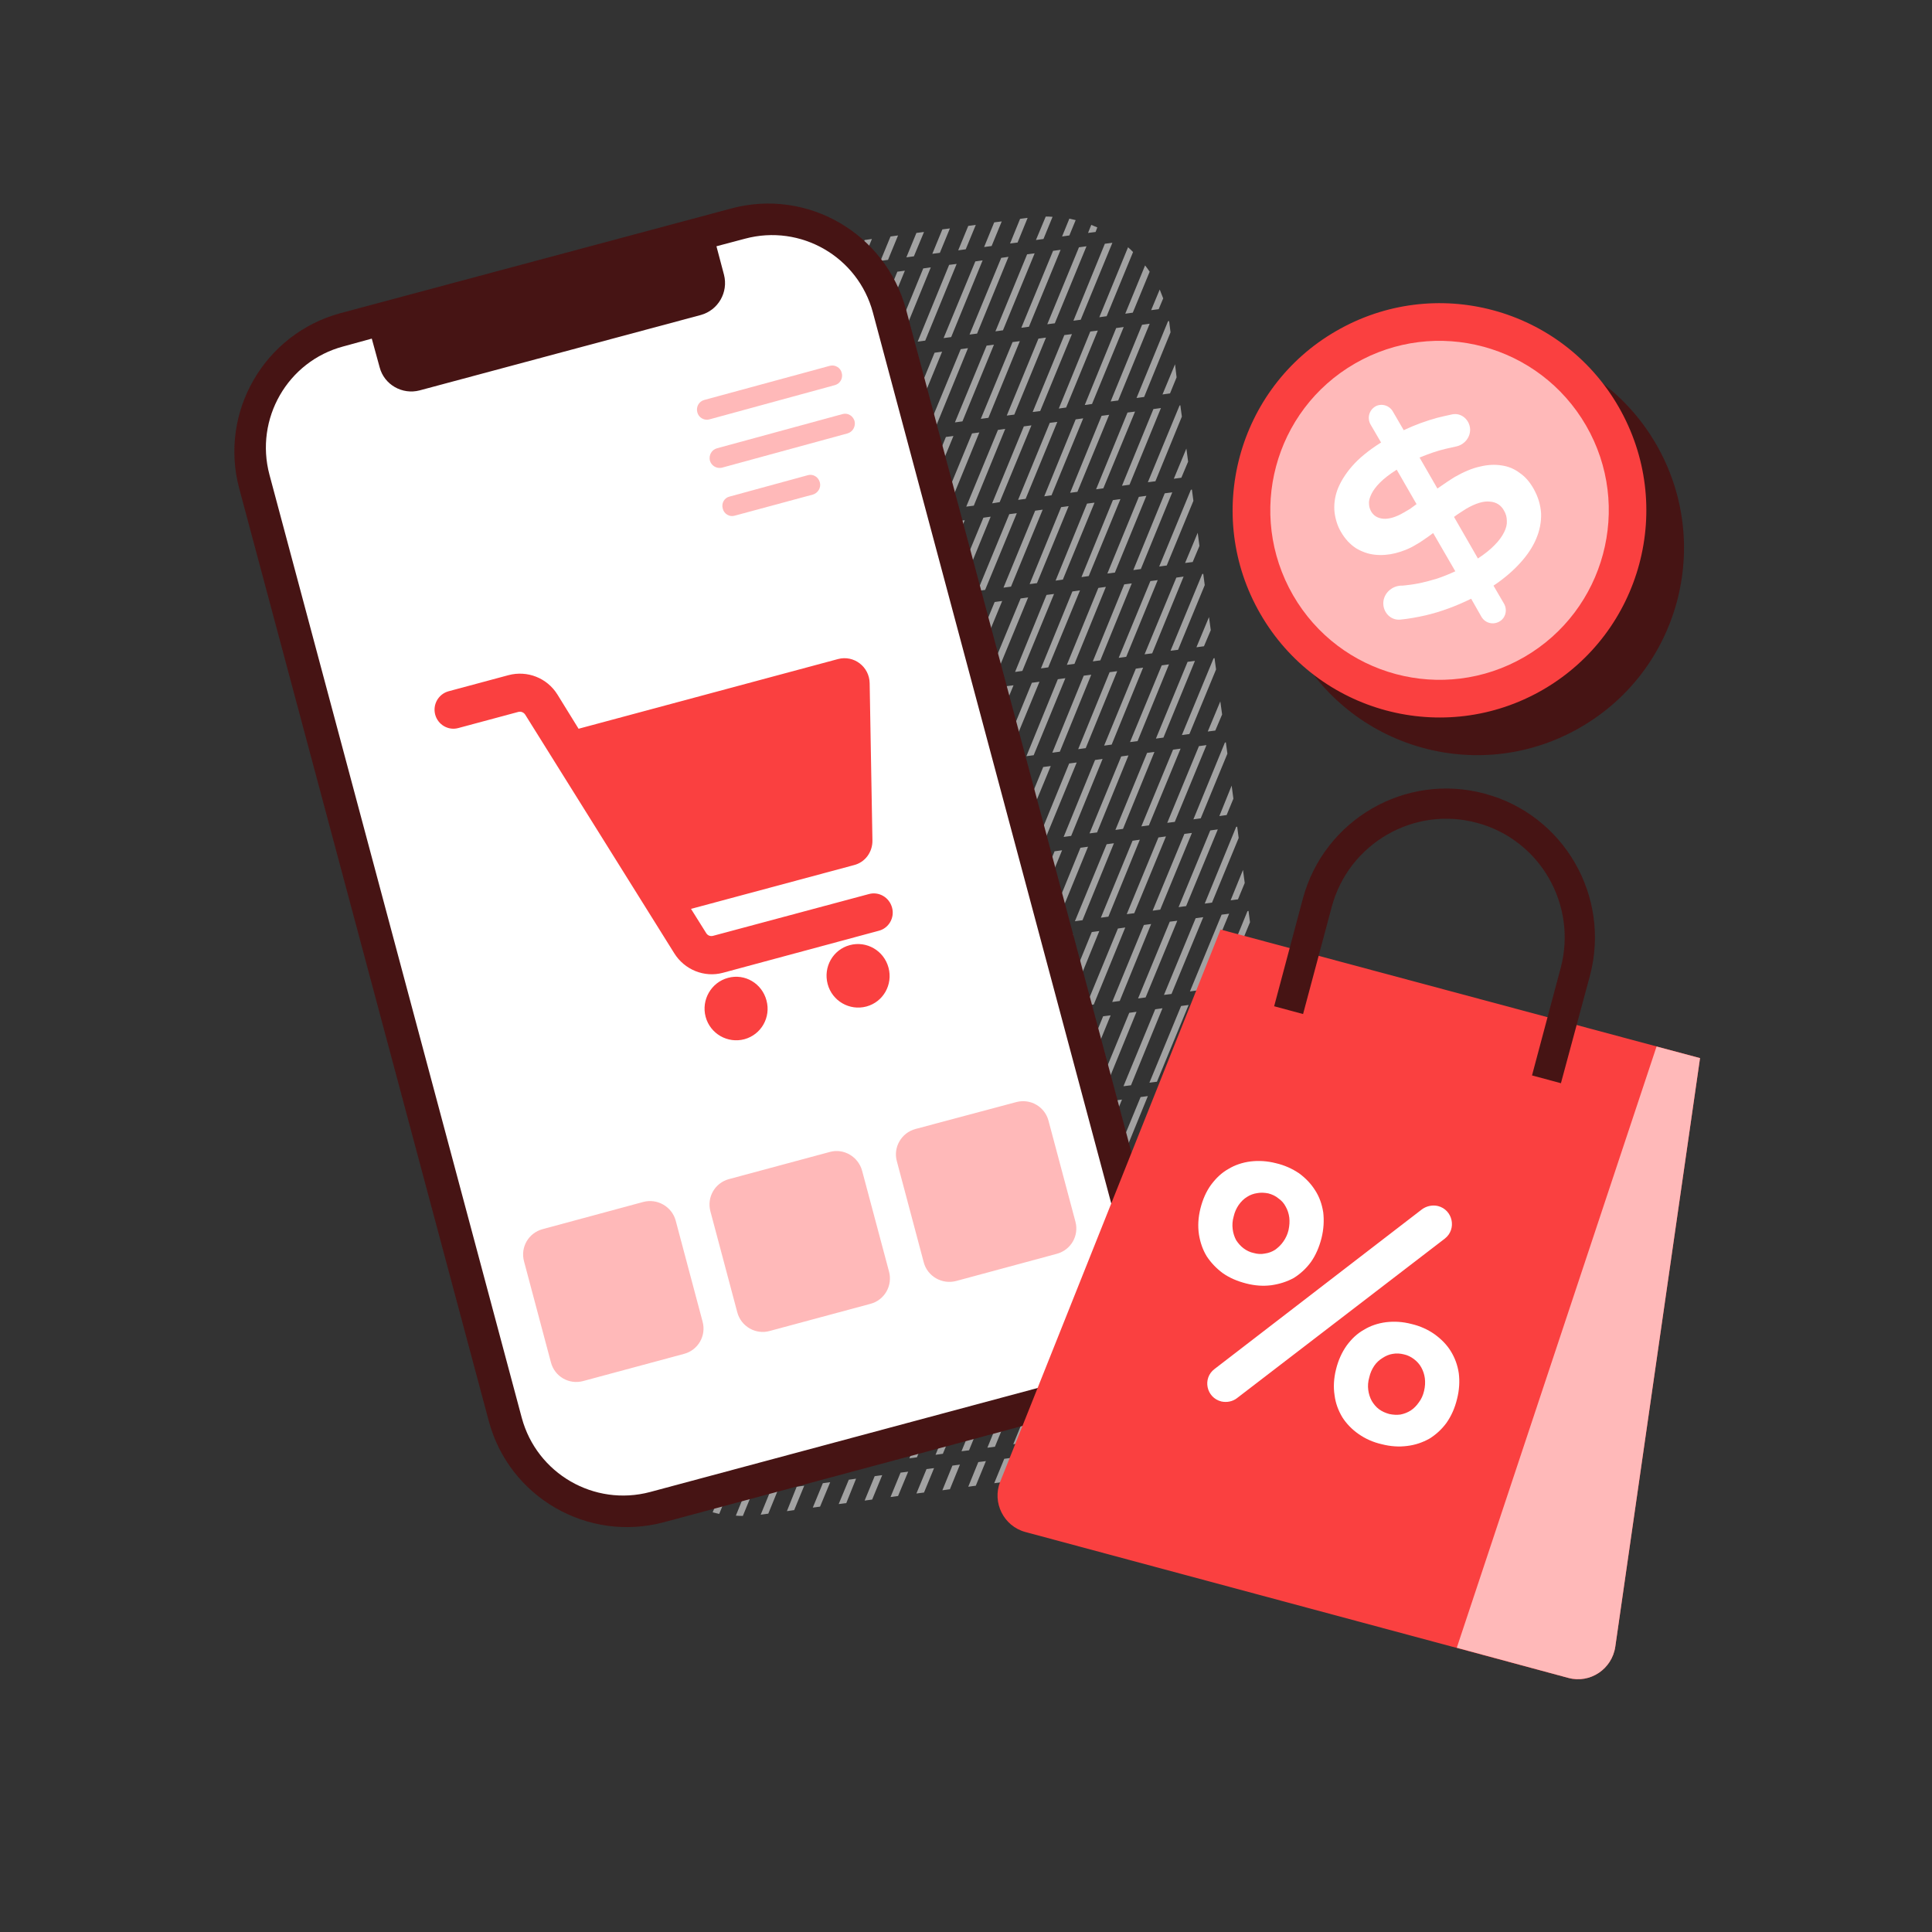 <svg xmlns="http://www.w3.org/2000/svg" xmlns:xlink="http://www.w3.org/1999/xlink" width="40" zoomAndPan="magnify" viewBox="0 0 30 30" height="40" preserveAspectRatio="xMidYMid meet" version="1.0"><rect x="0" y="0" width="30" height="30" fill="#333333" stroke="none"/><defs><clipPath id="527b4ccad5"><path d="M 3.387 3 L 19 3 L 19 24 L 3.387 24 Z M 3.387 3 " clip-rule="nonzero"/></clipPath><clipPath id="cd4e40e1d8"><path d="M 15 14 L 26.613 14 L 26.613 26.145 L 15 26.145 Z M 15 14 " clip-rule="nonzero"/></clipPath><clipPath id="db6ca38c71"><path d="M 22 16 L 26.613 16 L 26.613 26.145 L 22 26.145 Z M 22 16 " clip-rule="nonzero"/></clipPath><clipPath id="94310988c5"><path d="M 19 5 L 26.613 5 L 26.613 12 L 19 12 Z M 19 5 " clip-rule="nonzero"/></clipPath></defs><path fill="#a2a2a2" d="M 9.074 16.867 L 8.973 17.117 L 9 17.32 L 9.191 16.852 Z M 8.195 10.32 L 8.09 10.574 L 8.117 10.777 L 8.312 10.305 Z M 9.594 16.797 L 9.477 16.812 L 9.066 17.816 L 9.09 17.992 L 9.105 17.988 Z M 10.398 16.688 L 10.285 16.703 L 9.793 17.898 L 9.91 17.883 Z M 9.508 17.934 L 9.996 16.742 L 9.883 16.758 L 9.391 17.949 Z M 8.715 10.254 L 8.598 10.27 L 8.184 11.273 L 8.207 11.449 L 8.223 11.445 Z M 8.625 11.391 L 9.117 10.199 L 9 10.215 L 8.512 11.406 Z M 10.238 11.176 L 10.727 9.98 L 10.613 9.996 L 10.121 11.191 Z M 11.938 9.82 L 11.82 9.836 L 11.328 11.027 L 11.445 11.012 Z M 10.324 10.035 L 10.207 10.051 L 9.719 11.246 L 9.836 11.23 Z M 9.434 11.281 L 9.922 10.09 L 9.805 10.105 L 9.316 11.297 Z M 10.926 11.082 L 11.043 11.066 L 11.535 9.871 L 11.418 9.887 Z M 9.52 10.145 L 9.402 10.16 L 8.914 11.352 L 9.027 11.336 Z M 11.129 9.926 L 11.016 9.941 L 10.523 11.137 L 10.641 11.121 Z M 13.621 16.254 L 13.508 16.27 L 13.016 17.465 L 13.133 17.449 Z M 14.43 16.145 L 14.312 16.16 L 13.82 17.355 L 13.938 17.34 Z M 10.312 17.828 L 10.805 16.633 L 10.688 16.648 L 10.195 17.844 Z M 14.832 16.09 L 14.715 16.105 L 14.223 17.301 L 14.34 17.285 Z M 15.637 15.984 L 15.52 16 L 15.031 17.191 L 15.145 17.176 Z M 15.234 16.039 L 15.117 16.055 L 14.625 17.246 L 14.742 17.23 Z M 14.023 16.199 L 13.91 16.215 L 13.418 17.41 L 13.535 17.395 Z M 13.219 16.309 L 13.102 16.324 L 12.613 17.516 L 12.73 17.5 Z M 11.117 17.719 L 11.609 16.523 L 11.492 16.539 L 11 17.734 Z M 11.207 16.578 L 11.09 16.594 L 10.598 17.789 L 10.715 17.773 Z M 12.012 16.473 L 11.895 16.488 L 11.406 17.68 L 11.52 17.664 Z M 12.816 16.363 L 12.699 16.379 L 12.211 17.57 L 12.328 17.555 Z M 11.922 17.609 L 12.414 16.418 L 12.297 16.434 L 11.809 17.625 Z M 18.266 8.969 L 17.773 10.16 L 17.891 10.145 L 18.379 8.953 Z M 18.883 15.34 L 18.996 15.324 L 19.41 14.32 L 19.387 14.145 L 19.371 14.148 Z M 19.398 15.273 L 19.504 15.02 L 19.477 14.816 L 19.285 15.289 Z M 17.457 9.074 L 16.969 10.27 L 17.086 10.254 L 17.574 9.059 Z M 18.695 10.035 L 18.801 9.785 L 18.773 9.582 L 18.578 10.051 Z M 16.039 15.93 L 15.922 15.945 L 15.434 17.137 L 15.547 17.121 Z M 17.371 10.215 L 17.488 10.199 L 17.977 9.008 L 17.863 9.023 Z M 18.176 10.105 L 18.293 10.09 L 18.707 9.086 L 18.684 8.91 L 18.668 8.914 Z M 17.359 14.418 L 16.867 15.613 L 16.984 15.598 L 17.473 14.402 Z M 17.27 15.559 L 17.387 15.543 L 17.875 14.348 L 17.762 14.363 Z M 16.551 14.527 L 16.062 15.723 L 16.18 15.707 L 16.668 14.512 Z M 18.164 14.312 L 17.672 15.504 L 17.789 15.488 L 18.281 14.297 Z M 11.73 10.973 L 11.848 10.957 L 12.34 9.766 L 12.223 9.781 Z M 18.074 15.449 L 18.191 15.434 L 18.684 14.242 L 18.566 14.258 Z M 18.969 14.203 L 18.477 15.395 L 18.594 15.379 L 19.086 14.188 Z M 14.148 10.648 L 14.266 10.633 L 14.754 9.441 L 14.641 9.457 Z M 16.566 10.324 L 16.684 10.309 L 17.172 9.113 L 17.055 9.129 Z M 13.746 10.703 L 13.863 10.688 L 14.352 9.492 L 14.238 9.508 Z M 13.344 10.758 L 13.461 10.742 L 13.949 9.547 L 13.832 9.562 Z M 12.137 10.918 L 12.25 10.902 L 12.742 9.711 L 12.625 9.727 Z M 12.539 10.867 L 12.652 10.852 L 13.145 9.656 L 13.027 9.672 Z M 12.941 10.812 L 13.059 10.797 L 13.547 9.602 L 13.43 9.617 Z M 15.762 10.434 L 15.875 10.418 L 16.367 9.223 L 16.25 9.238 Z M 16.652 9.184 L 16.164 10.379 L 16.277 10.363 L 16.77 9.168 Z M 15.848 9.293 L 15.355 10.484 L 15.473 10.469 L 15.965 9.277 Z M 14.551 10.594 L 14.668 10.578 L 15.16 9.387 L 15.043 9.402 Z M 15.445 9.348 L 14.953 10.539 L 15.07 10.523 L 15.562 9.332 Z M 16.465 15.668 L 16.582 15.652 L 17.07 14.457 L 16.953 14.473 Z M 9.344 8.836 L 9.227 8.852 L 8.738 10.043 L 8.852 10.027 Z M 8.539 8.945 L 8.422 8.961 L 8.008 9.965 L 8.031 10.141 L 8.047 10.137 Z M 8.449 10.082 L 8.941 8.891 L 8.824 8.906 L 8.336 10.098 Z M 8.02 9.012 L 7.914 9.266 L 7.941 9.469 L 8.137 8.996 Z M 9.77 18.105 L 9.656 18.121 L 9.242 19.125 L 9.266 19.301 L 9.281 19.297 Z M 9.25 18.176 L 9.148 18.43 L 9.176 18.629 L 9.367 18.16 Z M 10.148 8.727 L 10.031 8.742 L 9.543 9.938 L 9.66 9.922 Z M 10.75 9.773 L 10.867 9.758 L 11.355 8.562 L 11.242 8.578 Z M 11.152 9.719 L 11.27 9.703 L 11.762 8.512 L 11.645 8.527 Z M 10.953 8.617 L 10.84 8.633 L 10.348 9.828 L 10.465 9.812 Z M 9.258 9.973 L 9.746 8.781 L 9.629 8.797 L 9.141 9.988 Z M 9.684 19.242 L 10.172 18.051 L 10.059 18.066 L 9.566 19.258 Z M 9.945 9.883 L 10.062 9.867 L 10.551 8.672 L 10.434 8.688 Z M 13.797 17.562 L 13.684 17.578 L 13.191 18.773 L 13.309 18.758 Z M 14.203 17.508 L 14.086 17.523 L 13.594 18.719 L 13.711 18.703 Z M 11.555 9.664 L 11.672 9.648 L 12.164 8.457 L 12.047 8.473 Z M 13.395 17.617 L 13.281 17.633 L 12.789 18.824 L 12.906 18.809 Z M 15.008 17.398 L 14.891 17.414 L 14.398 18.609 L 14.516 18.594 Z M 12.992 17.672 L 12.875 17.688 L 12.387 18.879 L 12.504 18.863 Z M 10.578 17.996 L 10.461 18.012 L 9.969 19.207 L 10.086 19.191 Z M 14.605 17.453 L 14.488 17.469 L 13.996 18.664 L 14.113 18.648 Z M 11.383 17.887 L 11.266 17.902 L 10.773 19.098 L 10.891 19.082 Z M 10.488 19.137 L 10.98 17.941 L 10.863 17.957 L 10.371 19.152 Z M 11.293 19.027 L 11.785 17.832 L 11.668 17.848 L 11.18 19.043 Z M 12.59 17.727 L 12.473 17.742 L 11.984 18.934 L 12.102 18.918 Z M 12.188 17.781 L 12.07 17.797 L 11.582 18.988 L 11.695 18.973 Z M 16.477 7.875 L 15.988 9.07 L 16.102 9.055 L 16.594 7.859 Z M 19.578 16.582 L 19.68 16.328 L 19.652 16.125 L 19.461 16.598 Z M 11.957 9.609 L 12.074 9.594 L 12.566 8.402 L 12.449 8.418 Z M 18.52 8.727 L 18.625 8.477 L 18.598 8.273 L 18.402 8.742 Z M 19.145 15.512 L 18.652 16.703 L 18.77 16.688 L 19.262 15.496 Z M 18 8.797 L 18.117 8.781 L 18.531 7.777 L 18.508 7.602 L 18.492 7.605 Z M 17.195 8.906 L 17.312 8.891 L 17.801 7.699 L 17.684 7.715 Z M 18.086 7.66 L 17.598 8.852 L 17.715 8.836 L 18.203 7.645 Z M 17.535 15.727 L 17.043 16.922 L 17.16 16.906 L 17.648 15.711 Z M 15.41 17.348 L 15.293 17.363 L 14.801 18.555 L 14.918 18.539 Z M 16.844 15.82 L 16.727 15.836 L 16.238 17.031 L 16.355 17.016 Z M 18.25 16.758 L 18.367 16.742 L 18.859 15.551 L 18.742 15.566 Z M 17.445 16.867 L 17.562 16.852 L 18.051 15.656 L 17.938 15.672 Z M 18.34 15.621 L 17.848 16.812 L 17.965 16.797 L 18.457 15.605 Z M 19.059 16.652 L 19.172 16.637 L 19.586 15.629 L 19.562 15.453 L 19.547 15.457 L 19.059 16.648 Z M 13.168 9.449 L 13.281 9.434 L 13.773 8.238 L 13.656 8.254 Z M 13.57 9.395 L 13.688 9.379 L 14.176 8.184 L 14.059 8.199 Z M 13.973 9.34 L 14.09 9.324 L 14.578 8.133 L 14.461 8.148 Z M 14.375 9.285 L 14.492 9.27 L 14.98 8.078 L 14.867 8.094 Z M 12.766 9.504 L 12.879 9.488 L 13.371 8.293 L 13.254 8.309 Z M 12.359 9.559 L 12.477 9.539 L 12.969 8.348 L 12.852 8.363 Z M 16.391 9.016 L 16.504 9 L 16.996 7.805 L 16.879 7.82 Z M 14.777 9.23 L 14.895 9.215 L 15.383 8.023 L 15.27 8.039 Z M 17.281 7.766 L 16.793 8.961 L 16.906 8.945 L 17.398 7.75 Z M 15.836 17.082 L 15.949 17.066 L 16.441 15.875 L 16.324 15.891 Z M 16.074 7.93 L 15.582 9.125 L 15.699 9.109 L 16.191 7.914 Z M 15.18 9.176 L 15.297 9.16 L 15.789 7.969 L 15.672 7.984 Z M 16.641 16.977 L 16.758 16.961 L 17.246 15.766 L 17.129 15.781 Z M 8.723 14.25 L 8.617 14.5 L 8.645 14.703 L 8.84 14.234 Z M 10.047 14.07 L 9.934 14.086 L 9.441 15.277 L 9.559 15.262 Z M 11.484 12.543 L 11.367 12.559 L 10.875 13.754 L 10.992 13.738 Z M 9.156 15.316 L 9.645 14.125 L 9.527 14.141 L 9.039 15.332 Z M 10.766 15.102 L 11.258 13.906 L 11.141 13.922 L 10.648 15.117 Z M 10.855 13.961 L 10.738 13.977 L 10.246 15.172 L 10.363 15.156 Z M 9.961 15.211 L 10.449 14.016 L 10.336 14.031 L 9.844 15.227 Z M 10.676 12.652 L 10.562 12.668 L 10.07 13.863 L 10.188 13.848 Z M 10.59 13.793 L 11.082 12.598 L 10.965 12.613 L 10.473 13.809 Z M 9.785 13.902 L 10.273 12.707 L 10.16 12.723 L 9.668 13.918 Z M 9.066 12.871 L 8.949 12.887 L 8.535 13.891 L 8.559 14.066 L 8.574 14.062 Z M 8.98 14.008 L 9.469 12.816 L 9.352 12.832 L 8.863 14.023 Z M 9.871 12.762 L 9.754 12.777 L 9.266 13.969 L 9.383 13.953 Z M 9.242 14.18 L 9.125 14.195 L 8.715 15.199 L 8.738 15.375 L 8.75 15.371 Z M 14.676 14.574 L 14.793 14.559 L 15.285 13.367 L 15.168 13.383 Z M 13.871 14.684 L 13.988 14.668 L 14.48 13.473 L 14.363 13.488 Z M 15.57 13.328 L 15.082 14.52 L 15.195 14.504 L 15.688 13.312 Z M 14.883 13.418 L 14.766 13.434 L 14.273 14.629 L 14.391 14.613 Z M 16.289 14.359 L 16.406 14.344 L 16.895 13.148 L 16.777 13.164 Z M 16.375 13.219 L 15.887 14.414 L 16.004 14.398 L 16.492 13.203 Z M 12.379 14.883 L 12.867 13.691 L 12.75 13.707 L 12.262 14.898 Z M 12.465 13.746 L 12.348 13.762 L 11.859 14.953 L 11.973 14.938 Z M 11.66 13.852 L 11.543 13.867 L 11.051 15.062 L 11.168 15.047 Z M 11.57 14.992 L 12.062 13.801 L 11.945 13.816 L 11.457 15.008 Z M 13.27 13.637 L 13.152 13.652 L 12.664 14.844 L 12.781 14.828 Z M 14.074 13.527 L 13.961 13.543 L 13.469 14.738 L 13.586 14.723 Z M 13.184 14.777 L 13.672 13.582 L 13.559 13.598 L 13.066 14.793 Z M 15.484 14.465 L 15.598 14.449 L 16.09 13.258 L 15.973 13.273 Z M 18.617 11.586 L 18.125 12.777 L 18.242 12.762 L 18.734 11.57 Z M 18.527 12.723 L 18.645 12.707 L 19.059 11.703 L 19.035 11.527 L 19.02 11.531 L 18.531 12.723 Z M 8.547 12.941 L 8.441 13.191 L 8.469 13.395 L 8.664 12.926 Z M 19.223 13.965 L 19.328 13.711 L 19.301 13.508 L 19.109 13.98 Z M 17.723 12.832 L 17.84 12.816 L 18.332 11.625 L 18.215 11.641 Z M 17.812 11.691 L 17.32 12.887 L 17.438 12.871 L 17.926 11.676 Z M 11.395 13.684 L 11.887 12.492 L 11.77 12.508 L 11.277 13.699 Z M 12.312 21.762 L 12.195 21.777 L 11.707 22.969 L 11.824 22.953 Z M 19.848 21.875 C 19.871 21.848 19.891 21.816 19.91 21.789 L 20.223 21.035 C 20.242 20.926 20.25 20.812 20.25 20.695 L 19.762 21.887 Z M 16.918 12.941 L 17.035 12.926 L 17.523 11.73 L 17.41 11.746 Z M 7.922 5.027 C 7.902 5.055 7.879 5.086 7.859 5.113 L 7.551 5.867 C 7.531 5.977 7.52 6.09 7.52 6.207 L 8.008 5.016 Z M 15.457 5.145 L 15.574 5.129 L 16.066 3.934 L 15.949 3.949 Z M 10.008 20.738 L 9.594 21.742 L 9.609 21.867 C 9.613 21.883 9.617 21.902 9.617 21.918 L 9.633 21.914 L 10.125 20.723 Z M 18.152 4.984 L 18.137 4.988 L 17.648 6.18 L 17.766 6.164 L 18.176 5.16 L 18.16 5.035 C 18.16 5.02 18.156 5 18.152 4.984 Z M 13.094 12.328 L 12.977 12.344 L 12.488 13.535 L 12.602 13.52 Z M 12.891 13.484 L 13.008 13.469 L 13.496 12.273 L 13.379 12.289 Z M 17.004 11.801 L 16.516 12.996 L 16.633 12.98 L 17.121 11.785 Z M 12.289 12.438 L 12.172 12.453 L 11.68 13.645 L 11.797 13.629 Z M 12.199 13.574 L 12.691 12.383 L 12.574 12.398 L 12.086 13.59 Z M 14.301 12.164 L 14.188 12.18 L 13.695 13.375 L 13.812 13.359 Z M 13.898 12.219 L 13.781 12.234 L 13.293 13.43 L 13.41 13.414 Z M 15.305 13.156 L 15.422 13.141 L 15.914 11.949 L 15.797 11.965 Z M 16.113 13.051 L 16.227 13.035 L 16.719 11.84 L 16.602 11.855 Z M 14.5 13.266 L 14.617 13.25 L 15.109 12.059 L 14.992 12.074 Z M 15.395 12.02 L 14.902 13.211 L 15.02 13.195 L 15.512 12.004 Z M 14.59 12.125 L 14.098 13.32 L 14.215 13.305 L 14.703 12.109 Z M 18.441 10.277 L 17.949 11.469 L 18.066 11.453 L 18.555 10.262 Z M 9.418 15.488 L 9.301 15.504 L 8.891 16.508 L 8.914 16.684 L 8.926 16.68 Z M 9.332 16.625 L 9.82 15.434 L 9.703 15.449 L 9.215 16.641 Z M 8.898 15.559 L 8.797 15.809 L 8.824 16.012 L 9.016 15.543 Z M 8.371 11.629 L 8.266 11.883 L 8.293 12.086 L 8.488 11.613 Z M 10.137 16.52 L 10.625 15.324 L 10.512 15.34 L 10.02 16.535 Z M 11.031 15.27 L 10.914 15.285 L 10.422 16.48 L 10.539 16.465 Z M 10.223 15.379 L 10.109 15.395 L 9.617 16.586 L 9.734 16.57 Z M 10.5 11.344 L 10.387 11.359 L 9.895 12.555 L 10.012 12.539 Z M 9.609 12.594 L 10.098 11.398 L 9.98 11.414 L 9.492 12.609 Z M 10.414 12.484 L 10.902 11.289 L 10.789 11.305 L 10.297 12.5 Z M 8.801 12.699 L 9.293 11.508 L 9.176 11.523 L 8.688 12.715 Z M 9.695 11.453 L 9.578 11.469 L 9.09 12.66 L 9.207 12.645 Z M 8.891 11.562 L 8.773 11.578 L 8.359 12.582 L 8.383 12.758 L 8.398 12.754 Z M 11.836 15.16 L 11.719 15.176 L 11.23 16.371 L 11.344 16.355 Z M 10.941 16.41 L 11.434 15.215 L 11.316 15.23 L 10.824 16.426 Z M 14.656 14.781 L 14.539 14.797 L 14.047 15.992 L 14.164 15.977 Z M 14.25 14.836 L 14.137 14.852 L 13.645 16.047 L 13.762 16.031 Z M 13.848 14.891 L 13.734 14.906 L 13.242 16.102 L 13.359 16.086 Z M 14.855 15.883 L 14.969 15.867 L 15.461 14.676 L 15.344 14.691 Z M 15.863 14.621 L 15.746 14.637 L 15.258 15.828 L 15.371 15.812 Z M 15.059 14.73 L 14.941 14.746 L 14.449 15.938 L 14.566 15.922 Z M 11.746 16.301 L 12.238 15.109 L 12.121 15.125 L 11.633 16.316 Z M 11.309 11.234 L 11.191 11.25 L 10.699 12.445 L 10.816 12.43 Z M 12.555 16.191 L 13.043 15 L 12.926 15.016 L 12.438 16.207 Z M 13.445 14.945 L 13.328 14.961 L 12.84 16.156 L 12.957 16.141 Z M 12.641 15.055 L 12.523 15.07 L 12.035 16.262 L 12.152 16.246 Z M 13.52 12.066 L 13.637 12.051 L 14.125 10.855 L 14.012 10.871 Z M 15.66 15.773 L 15.777 15.758 L 16.266 14.566 L 16.148 14.582 Z M 17.547 11.523 L 17.664 11.508 L 18.152 10.316 L 18.039 10.332 Z M 18.352 11.414 L 18.469 11.398 L 18.883 10.395 L 18.859 10.219 L 18.844 10.223 Z M 18.871 11.344 L 18.977 11.094 L 18.949 10.891 L 18.754 11.359 Z M 16.742 11.633 L 16.859 11.617 L 17.348 10.422 L 17.23 10.438 Z M 17.637 10.383 L 17.145 11.578 L 17.262 11.562 L 17.75 10.367 Z M 17.094 14.25 L 17.211 14.234 L 17.699 13.039 L 17.586 13.055 Z M 17.988 13.004 L 17.496 14.195 L 17.613 14.18 L 18.105 12.988 Z M 17.898 14.141 L 18.016 14.125 L 18.508 12.934 L 18.391 12.949 Z M 16.828 10.492 L 16.34 11.688 L 16.457 11.672 L 16.945 10.477 Z M 18.707 14.031 L 18.82 14.016 L 19.234 13.012 L 19.211 12.836 L 19.195 12.84 Z M 18.793 12.895 L 18.301 14.086 L 18.418 14.07 L 18.91 12.879 Z M 19.047 12.656 L 19.152 12.402 L 19.125 12.199 L 18.934 12.672 Z M 11.91 12.281 L 12.023 12.266 L 12.516 11.074 L 12.398 11.09 Z M 12.918 11.02 L 12.801 11.035 L 12.312 12.227 L 12.426 12.211 Z M 17.184 13.109 L 16.691 14.305 L 16.809 14.289 L 17.297 13.094 Z M 13.117 12.121 L 13.234 12.105 L 13.723 10.91 L 13.605 10.926 Z M 12.715 12.176 L 12.832 12.16 L 13.32 10.965 L 13.203 10.98 Z M 12.113 11.129 L 11.996 11.145 L 11.504 12.336 L 11.621 12.32 Z M 11.219 12.375 L 11.711 11.184 L 11.594 11.199 L 11.102 12.391 Z M 15.129 11.848 L 15.246 11.832 L 15.738 10.641 L 15.621 10.656 Z M 16.023 10.602 L 15.535 11.793 L 15.648 11.777 L 16.141 10.586 Z M 15.938 11.742 L 16.051 11.727 L 16.543 10.531 L 16.426 10.547 Z M 14.816 10.766 L 14.324 11.957 L 14.441 11.941 L 14.934 10.75 Z M 15.219 10.711 L 14.727 11.902 L 14.844 11.887 L 15.336 10.695 Z M 13.922 12.012 L 14.039 11.996 L 14.527 10.801 L 14.414 10.816 Z M 16.199 11.91 L 15.711 13.102 L 15.824 13.086 L 16.316 11.895 Z M 7.922 6.156 L 8.41 4.965 L 8.297 4.98 L 7.805 6.172 Z M 8.207 6.117 L 8.324 6.102 L 8.816 4.91 L 8.699 4.926 Z M 8.609 6.062 L 8.727 6.047 L 9.219 4.855 L 9.102 4.871 Z M 9.012 6.008 L 9.129 5.992 L 9.621 4.801 L 9.504 4.816 Z M 8.156 4.777 C 8.148 4.781 8.141 4.789 8.137 4.797 L 8.148 4.793 Z M 9.781 22.102 L 9.711 22.27 C 9.727 22.316 9.746 22.363 9.766 22.406 L 9.895 22.086 Z M 11.43 5.684 L 11.547 5.668 L 12.035 4.477 L 11.922 4.492 Z M 11.027 5.738 L 11.145 5.723 L 11.633 4.531 L 11.52 4.547 Z M 10.625 5.793 L 10.742 5.777 L 11.23 4.586 L 11.113 4.602 Z M 10.184 22.047 L 9.922 22.684 C 9.941 22.719 9.965 22.75 9.992 22.781 L 10.301 22.031 Z M 9.418 5.957 L 9.531 5.941 L 10.023 4.746 L 9.906 4.762 Z M 9.82 5.902 L 9.934 5.887 L 10.426 4.691 L 10.309 4.707 Z M 10.223 5.848 L 10.34 5.832 L 10.828 4.637 L 10.711 4.652 Z M 14.328 21.488 L 14.211 21.504 L 13.719 22.699 L 13.836 22.684 Z M 13.922 21.543 L 13.809 21.559 L 13.316 22.754 L 13.434 22.738 Z M 14.73 21.434 L 14.613 21.449 L 14.121 22.645 L 14.238 22.629 Z M 11.832 5.629 L 11.949 5.613 L 12.441 4.422 L 12.324 4.438 Z M 10.586 21.992 L 10.176 22.992 C 10.203 23.016 10.227 23.039 10.254 23.062 L 10.703 21.977 Z M 15.535 21.328 L 15.418 21.344 L 14.93 22.535 L 15.047 22.52 Z M 15.938 21.273 L 15.82 21.289 L 15.332 22.48 L 15.449 22.465 Z M 15.133 21.379 L 15.016 21.395 L 14.527 22.59 L 14.641 22.574 Z M 13.52 21.598 L 13.406 21.613 L 12.914 22.805 L 13.031 22.789 Z M 10.988 21.938 L 10.5 23.133 L 10.613 23.117 L 11.105 21.922 Z M 11.91 21.812 L 11.793 21.828 L 11.305 23.023 L 11.422 23.008 Z M 11.508 21.867 L 11.391 21.883 L 10.902 23.078 L 11.016 23.062 Z M 12.715 21.707 L 12.598 21.723 L 12.109 22.914 L 12.227 22.898 Z M 16.34 21.219 L 16.223 21.234 L 15.734 22.426 L 15.852 22.41 Z M 13.117 21.652 L 13.004 21.668 L 12.512 22.859 L 12.629 22.844 Z M 18.781 20.684 L 18.898 20.668 L 19.387 19.477 L 19.27 19.492 Z M 18.984 19.531 L 18.867 19.547 L 18.379 20.738 L 18.492 20.723 Z M 19.789 19.422 L 19.672 19.438 L 19.184 20.629 L 19.301 20.613 Z M 18.582 19.586 L 18.465 19.602 L 17.977 20.793 L 18.09 20.777 Z M 20.105 20.508 L 20.211 20.254 L 20.184 20.051 L 19.988 20.523 Z M 19.586 20.578 L 19.703 20.562 L 20.117 19.555 L 20.094 19.383 L 20.078 19.383 Z M 17.992 4.801 L 18.062 4.633 C 18.043 4.586 18.027 4.543 18.008 4.496 L 17.875 4.816 Z M 16.566 19.855 L 16.453 19.871 L 15.961 21.062 L 16.078 21.047 Z M 16.164 19.91 L 16.047 19.926 L 15.559 21.117 L 15.676 21.102 Z M 16.969 19.801 L 16.855 19.816 L 16.363 21.012 L 16.48 20.996 Z M 18.18 19.637 L 18.062 19.652 L 17.57 20.848 L 17.688 20.832 Z M 17.777 19.691 L 17.66 19.707 L 17.168 20.902 L 17.285 20.887 Z M 12.234 5.578 L 12.352 5.562 L 12.844 4.367 L 12.727 4.383 Z M 17.371 19.746 L 17.258 19.762 L 16.766 20.957 L 16.883 20.941 Z M 13.848 5.359 L 13.965 5.344 L 14.453 4.152 L 14.336 4.168 Z M 14.25 5.305 L 14.367 5.289 L 14.855 4.098 L 14.738 4.113 Z M 14.652 5.25 L 14.77 5.234 L 15.258 4.043 L 15.145 4.059 Z M 17.59 4.855 L 17.852 4.219 C 17.828 4.184 17.805 4.152 17.781 4.121 L 17.473 4.871 Z M 12.637 5.523 L 12.754 5.508 L 13.246 4.312 L 13.129 4.328 Z M 13.043 5.469 L 13.156 5.453 L 13.648 4.258 L 13.531 4.273 Z M 13.445 5.414 L 13.559 5.398 L 14.051 4.203 L 13.934 4.219 Z M 17.184 4.91 L 17.594 3.914 C 17.57 3.887 17.543 3.863 17.516 3.84 L 17.07 4.926 Z M 16.781 4.965 L 17.273 3.77 L 17.156 3.785 L 16.668 4.98 Z M 15.859 5.09 L 15.977 5.074 L 16.469 3.879 L 16.352 3.895 Z M 15.055 5.195 L 15.172 5.18 L 15.66 3.988 L 15.547 4.004 Z M 16.262 5.035 L 16.379 5.02 L 16.871 3.824 L 16.754 3.84 Z M 10.723 4.09 L 10.605 4.105 L 10.449 4.484 L 10.566 4.469 Z M 11.426 23.535 C 11.461 23.539 11.5 23.539 11.535 23.539 L 11.684 23.176 L 11.566 23.191 Z M 11.812 23.52 L 11.93 23.504 L 12.086 23.121 L 11.969 23.137 Z M 12.621 23.41 L 12.734 23.395 L 12.891 23.016 L 12.777 23.031 Z M 12.219 23.465 L 12.332 23.449 L 12.488 23.07 L 12.371 23.086 Z M 13.426 23.301 L 13.543 23.285 L 13.699 22.906 L 13.582 22.922 Z M 13.023 23.355 L 13.141 23.34 L 13.293 22.961 L 13.18 22.977 Z M 9.512 4.25 L 9.398 4.266 L 9.242 4.648 L 9.355 4.633 Z M 11.066 23.484 C 11.102 23.492 11.133 23.5 11.168 23.508 L 11.281 23.23 L 11.164 23.246 Z M 9.109 4.309 C 9.066 4.316 9.027 4.324 8.988 4.332 L 8.836 4.699 L 8.953 4.684 Z M 9.914 4.199 L 9.801 4.215 L 9.645 4.594 L 9.758 4.578 Z M 13.828 23.246 L 13.945 23.23 L 14.102 22.852 L 13.984 22.867 Z M 8.676 4.441 C 8.629 4.461 8.582 4.484 8.535 4.508 L 8.434 4.754 L 8.551 4.738 Z M 10.734 23.371 C 10.766 23.383 10.797 23.398 10.828 23.41 L 10.879 23.285 L 10.762 23.301 Z M 14.633 23.141 L 14.75 23.125 L 14.906 22.742 L 14.789 22.758 Z M 14.23 23.191 L 14.348 23.176 L 14.504 22.797 L 14.387 22.812 Z M 18.258 22.652 L 18.375 22.637 L 18.531 22.254 L 18.414 22.27 Z M 17.453 22.758 L 17.57 22.742 L 17.727 22.363 L 17.609 22.379 Z M 17.051 22.812 L 17.168 22.797 L 17.324 22.418 L 17.207 22.434 Z M 19.098 22.461 C 19.145 22.441 19.191 22.418 19.234 22.395 L 19.336 22.148 L 19.219 22.164 Z M 18.664 22.594 C 18.703 22.586 18.742 22.578 18.781 22.57 L 18.934 22.203 L 18.816 22.219 L 18.66 22.594 Z M 17.855 22.707 L 17.973 22.691 L 18.129 22.309 L 18.012 22.324 Z M 16.648 22.867 L 16.766 22.852 L 16.922 22.473 L 16.805 22.488 Z M 15.035 23.086 L 15.152 23.07 L 15.309 22.688 L 15.191 22.703 Z M 10.32 4.145 L 10.203 4.16 L 10.047 4.539 L 10.164 4.523 Z M 15.438 23.031 L 15.555 23.016 L 15.711 22.637 L 15.594 22.652 Z M 16.246 22.922 L 16.359 22.906 L 16.516 22.527 L 16.402 22.543 Z M 15.844 22.977 L 15.957 22.961 L 16.113 22.582 L 15.996 22.598 Z M 13.539 3.711 L 13.426 3.727 L 13.27 4.105 L 13.383 4.09 Z M 17.039 3.531 C 17.008 3.52 16.977 3.504 16.945 3.492 L 16.895 3.617 L 17.012 3.602 Z M 19.617 22.125 C 19.621 22.121 19.629 22.113 19.637 22.105 L 19.621 22.109 Z M 15.762 19.965 L 15.645 19.98 L 15.156 21.172 L 15.273 21.156 Z M 16.344 3.367 C 16.309 3.363 16.273 3.363 16.238 3.363 L 16.086 3.727 L 16.203 3.711 Z M 16.703 3.418 C 16.672 3.41 16.637 3.402 16.605 3.395 L 16.492 3.672 L 16.605 3.656 Z M 19.562 20.785 L 19.445 20.801 L 18.957 21.992 L 19.074 21.977 Z M 19.848 20.746 L 19.359 21.938 L 19.477 21.922 L 19.965 20.73 Z M 19.16 20.84 L 19.043 20.855 L 18.555 22.047 L 18.672 22.031 Z M 17.551 21.055 L 17.434 21.07 L 16.941 22.266 L 17.059 22.25 Z M 17.145 21.109 L 17.031 21.125 L 16.539 22.32 L 16.656 22.305 Z M 17.953 21 L 17.836 21.016 L 17.344 22.211 L 17.461 22.195 Z M 18.758 20.895 L 18.641 20.91 L 18.152 22.102 L 18.266 22.086 Z M 18.355 20.945 L 18.238 20.961 L 17.75 22.156 L 17.863 22.141 Z M 15.957 3.383 L 15.84 3.398 L 15.684 3.781 L 15.801 3.766 Z M 12.332 3.871 L 12.215 3.887 L 12.059 4.266 L 12.176 4.25 Z M 11.93 3.926 L 11.812 3.941 L 11.656 4.32 L 11.773 4.305 Z M 13.137 3.766 L 13.02 3.781 L 12.863 4.16 L 12.98 4.145 Z M 12.734 3.816 L 12.617 3.832 L 12.461 4.215 L 12.578 4.199 Z M 15.555 3.438 L 15.438 3.453 L 15.281 3.836 L 15.398 3.82 Z M 11.527 3.98 L 11.41 3.996 L 11.254 4.375 L 11.371 4.359 Z M 11.125 4.035 L 11.008 4.051 L 10.852 4.43 L 10.969 4.414 Z M 14.75 3.547 L 14.633 3.562 L 14.477 3.941 L 14.594 3.926 Z M 15.152 3.492 L 15.035 3.508 L 14.879 3.887 L 14.996 3.871 Z M 16.742 21.164 L 16.625 21.18 L 16.137 22.371 L 16.254 22.355 Z M 14.348 3.602 L 14.23 3.617 L 14.074 3.996 L 14.191 3.98 Z M 13.945 3.656 L 13.828 3.672 L 13.672 4.051 L 13.789 4.035 Z M 15.988 18.602 L 15.871 18.617 L 15.383 19.809 L 15.5 19.793 Z M 9.168 7.527 L 9.051 7.543 L 8.562 8.734 L 8.676 8.719 Z M 12.188 8.246 L 12.301 8.23 L 12.793 7.039 L 12.676 7.055 Z M 8.273 8.773 L 8.766 7.582 L 8.648 7.598 L 8.156 8.789 Z M 8.965 8.68 L 9.078 8.664 L 9.57 7.473 L 9.453 7.488 Z M 7.844 7.703 L 7.738 7.957 L 7.766 8.16 L 7.961 7.688 Z M 8.363 7.637 L 8.246 7.652 L 7.832 8.656 L 7.855 8.832 L 7.871 8.828 L 8.359 7.637 Z M 9.43 19.484 L 9.324 19.738 L 9.352 19.938 L 9.543 19.469 Z M 9.77 8.574 L 9.887 8.559 L 10.375 7.363 L 10.258 7.379 Z M 11.379 8.355 L 11.496 8.34 L 11.984 7.148 L 11.871 7.164 Z M 11.781 8.301 L 11.898 8.285 L 12.391 7.094 L 12.273 7.109 Z M 10.977 8.41 L 11.094 8.395 L 11.582 7.203 L 11.469 7.219 Z M 10.172 8.52 L 10.289 8.504 L 10.777 7.309 L 10.66 7.324 Z M 10.574 8.465 L 10.691 8.449 L 11.18 7.254 L 11.062 7.27 Z M 9.973 7.418 L 9.855 7.434 L 9.367 8.629 L 9.48 8.613 Z M 12.766 19.035 L 12.648 19.051 L 12.16 20.242 L 12.277 20.227 Z M 13.57 18.926 L 13.457 18.941 L 12.965 20.133 L 13.082 20.117 Z M 13.168 18.98 L 13.051 18.996 L 12.562 20.188 L 12.68 20.172 Z M 13.973 18.871 L 13.859 18.887 L 13.367 20.082 L 13.484 20.066 Z M 9.945 19.414 L 9.832 19.43 L 9.418 20.434 L 9.441 20.609 L 9.457 20.605 Z M 14.379 18.816 L 14.262 18.832 L 13.77 20.027 L 13.887 20.012 Z M 14.781 18.762 L 14.664 18.777 L 14.172 19.973 L 14.289 19.957 Z M 10.754 19.305 L 10.637 19.32 L 10.145 20.516 L 10.262 20.5 Z M 12.363 19.09 L 12.246 19.105 L 11.758 20.297 L 11.871 20.281 Z M 15.184 18.707 L 15.066 18.727 L 14.574 19.918 L 14.691 19.902 Z M 10.664 20.445 L 11.156 19.25 L 11.039 19.266 L 10.547 20.461 Z M 11.559 19.195 L 11.441 19.211 L 10.949 20.406 L 11.066 20.391 Z M 11.961 19.141 L 11.844 19.156 L 11.355 20.352 L 11.469 20.336 Z M 9.859 20.551 L 10.348 19.359 L 10.234 19.375 L 9.742 20.566 Z M 19.32 16.82 L 18.832 18.012 L 18.945 17.996 L 19.438 16.805 Z M 19.234 17.961 L 19.348 17.945 L 19.762 16.938 L 19.738 16.762 L 19.723 16.766 Z M 17.824 7.488 L 17.941 7.473 L 18.352 6.469 L 18.328 6.293 L 18.316 6.297 Z M 18.516 16.93 L 18.023 18.121 L 18.141 18.105 L 18.633 16.914 Z M 19.754 17.891 L 19.855 17.637 L 19.828 17.434 L 19.637 17.906 Z M 18.344 7.418 L 18.449 7.168 L 18.422 6.965 L 18.227 7.434 Z M 18.426 18.066 L 18.543 18.051 L 19.035 16.859 L 18.918 16.875 Z M 16.617 17.184 L 16.5 17.199 L 16.012 18.391 L 16.129 18.375 Z M 16.215 17.238 L 16.098 17.254 L 15.609 18.445 L 15.723 18.43 Z M 12.59 8.195 L 12.703 8.18 L 13.195 6.984 L 13.078 7 Z M 16.816 18.285 L 16.934 18.27 L 17.422 17.074 L 17.309 17.09 Z M 17.621 18.176 L 17.738 18.16 L 18.23 16.969 L 18.113 16.984 Z M 17.824 17.02 L 17.711 17.035 L 17.219 18.23 L 17.336 18.215 Z M 17.02 17.129 L 16.902 17.145 L 16.414 18.34 L 16.531 18.324 Z M 17.91 6.352 L 17.422 7.543 L 17.539 7.527 L 18.027 6.336 Z M 14.199 7.977 L 14.316 7.961 L 14.805 6.77 L 14.688 6.785 Z M 14.602 7.922 L 14.719 7.906 L 15.207 6.715 L 15.094 6.73 Z M 15.004 7.867 L 15.121 7.852 L 15.609 6.66 L 15.496 6.676 Z M 13.395 8.086 L 13.512 8.07 L 14 6.875 L 13.883 6.891 Z M 12.992 8.141 L 13.105 8.125 L 13.598 6.93 L 13.48 6.945 Z M 13.797 8.031 L 13.914 8.016 L 14.402 6.82 L 14.285 6.836 Z M 17.02 7.598 L 17.133 7.582 L 17.625 6.391 L 17.508 6.406 Z M 17.105 6.457 L 16.617 7.652 L 16.73 7.637 L 17.223 6.441 Z M 16.703 6.512 L 16.215 7.707 L 16.328 7.691 L 16.82 6.496 Z M 15.406 7.816 L 15.523 7.797 L 16.016 6.605 L 15.898 6.621 Z M 15.809 7.762 L 15.926 7.746 L 16.418 6.551 L 16.301 6.566 Z M 16.035 6.398 L 16.152 6.383 L 16.645 5.188 L 16.527 5.203 Z M 8.992 6.219 L 8.875 6.234 L 8.383 7.426 L 8.5 7.41 Z M 8.789 7.371 L 8.902 7.355 L 9.395 6.164 L 9.277 6.18 Z M 7.98 7.48 L 8.098 7.465 L 8.59 6.273 L 8.473 6.289 Z M 8.188 6.324 L 8.07 6.34 L 7.656 7.348 L 7.68 7.523 L 7.695 7.52 L 8.184 6.328 Z M 9.191 7.32 L 9.305 7.305 L 9.797 6.109 L 9.68 6.125 Z M 9.605 20.793 L 9.5 21.047 L 9.527 21.246 L 9.719 20.777 Z M 15.586 18.656 L 15.469 18.672 L 14.98 19.863 L 15.094 19.848 Z M 12.008 6.938 L 12.125 6.922 L 12.617 5.73 L 12.5 5.746 Z M 11.203 7.047 L 11.32 7.031 L 11.809 5.84 L 11.695 5.855 Z M 11.605 6.992 L 11.723 6.977 L 12.215 5.785 L 12.098 5.801 Z M 9.594 7.266 L 9.707 7.25 L 10.199 6.055 L 10.082 6.07 Z M 9.996 7.211 L 10.113 7.195 L 10.602 6 L 10.484 6.016 Z M 10.398 7.156 L 10.516 7.141 L 11.004 5.945 L 10.887 5.961 Z M 10.801 7.102 L 10.918 7.086 L 11.406 5.895 L 11.293 5.91 Z M 14.148 20.18 L 14.035 20.195 L 13.543 21.391 L 13.66 21.375 Z M 13.746 20.234 L 13.633 20.25 L 13.141 21.445 L 13.258 21.43 Z M 12.941 20.344 L 12.824 20.359 L 12.336 21.551 L 12.453 21.535 Z M 13.344 20.289 L 13.227 20.305 L 12.738 21.496 L 12.855 21.48 Z M 14.555 20.125 L 14.438 20.141 L 13.945 21.336 L 14.062 21.32 Z M 14.957 20.07 L 14.84 20.086 L 14.348 21.281 L 14.465 21.266 Z M 10.035 21.859 L 10.523 20.668 L 10.41 20.684 L 9.918 21.875 Z M 11.332 20.559 L 11.215 20.574 L 10.723 21.77 L 10.84 21.754 Z M 10.93 20.613 L 10.812 20.629 L 10.32 21.824 L 10.438 21.809 Z M 11.734 20.504 L 11.617 20.52 L 11.129 21.715 L 11.242 21.699 Z M 12.137 20.449 L 12.02 20.469 L 11.531 21.66 L 11.645 21.645 Z M 12.539 20.398 L 12.422 20.414 L 11.934 21.605 L 12.051 21.59 Z M 7.668 6.395 L 7.562 6.648 L 7.59 6.852 L 7.781 6.379 Z M 17.797 19.484 L 17.914 19.469 L 18.406 18.277 L 18.289 18.293 Z M 18.605 19.375 L 18.719 19.359 L 19.211 18.168 L 19.094 18.184 Z M 18.809 18.223 L 18.691 18.238 L 18.203 19.43 L 18.316 19.414 Z M 19.496 18.129 L 19.008 19.32 L 19.125 19.305 L 19.613 18.113 Z M 12.41 6.887 L 12.527 6.871 L 13.02 5.676 L 12.902 5.691 Z M 19.41 19.27 L 19.527 19.254 L 19.938 18.246 L 19.914 18.074 L 19.898 18.074 Z M 16.391 18.547 L 16.273 18.562 L 15.785 19.754 L 15.902 19.738 Z M 18.004 18.328 L 17.887 18.344 L 17.395 19.539 L 17.512 19.523 Z M 15.812 17.293 L 15.695 17.309 L 15.207 18.5 L 15.32 18.484 Z M 16.793 18.492 L 16.676 18.508 L 16.188 19.703 L 16.305 19.688 Z M 18.168 6.109 L 18.27 5.859 L 18.246 5.656 L 18.051 6.125 Z M 17.195 18.438 L 17.082 18.453 L 16.59 19.648 L 16.707 19.633 Z M 17.598 18.383 L 17.484 18.398 L 16.992 19.594 L 17.109 19.578 Z M 19.93 19.199 L 20.031 18.945 L 20.004 18.742 L 19.812 19.215 Z M 14.023 6.668 L 14.141 6.652 L 14.629 5.461 L 14.512 5.477 Z M 14.426 6.613 L 14.543 6.598 L 15.031 5.406 L 14.918 5.422 Z M 13.621 6.723 L 13.738 6.707 L 14.227 5.512 L 14.109 5.527 Z M 13.219 6.777 L 13.332 6.762 L 13.824 5.566 L 13.707 5.582 Z M 12.816 6.832 L 12.93 6.816 L 13.422 5.621 L 13.305 5.637 Z M 17.734 5.043 L 17.246 6.234 L 17.363 6.219 L 17.852 5.027 Z M 14.828 6.559 L 14.945 6.543 L 15.434 5.352 L 15.32 5.367 Z M 17.332 5.094 L 16.844 6.289 L 16.957 6.273 L 17.449 5.078 Z M 16.441 6.344 L 16.555 6.328 L 17.047 5.133 L 16.93 5.148 Z M 15.633 6.453 L 15.75 6.438 L 16.242 5.242 L 16.125 5.258 Z M 15.23 6.504 L 15.348 6.488 L 15.836 5.297 L 15.723 5.312 Z M 15.359 20.02 L 15.242 20.035 L 14.754 21.227 L 14.867 21.211 Z M 15.359 20.02 " fill-opacity="1" fill-rule="nonzero"/><g clip-path="url(#527b4ccad5)"><path fill="#461414" d="M 3.715 7.586 C 3.398 6.402 4.102 5.184 5.285 4.863 L 11.352 3.238 C 12.535 2.918 13.75 3.621 14.07 4.809 L 17.941 19.285 C 18.262 20.473 17.559 21.691 16.375 22.008 L 10.309 23.637 C 9.125 23.953 7.906 23.25 7.59 22.066 Z M 3.715 7.586 " fill-opacity="1" fill-rule="nonzero"/></g><path fill="#ffffff" d="M 5.773 5.258 L 5.332 5.379 C 4.465 5.609 3.953 6.504 4.184 7.371 L 8.102 22.016 C 8.336 22.883 9.227 23.398 10.094 23.168 L 16.324 21.496 C 17.191 21.262 17.707 20.371 17.473 19.5 L 13.555 4.855 C 13.324 3.988 12.434 3.473 11.566 3.707 L 11.125 3.824 L 11.242 4.266 C 11.312 4.539 11.152 4.816 10.883 4.891 L 6.516 6.062 C 6.246 6.133 5.965 5.973 5.895 5.703 Z M 5.773 5.258 " fill-opacity="1" fill-rule="nonzero"/><path fill="#ffb9b9" d="M 10.828 6.402 C 10.805 6.32 10.852 6.234 10.934 6.211 L 12.887 5.68 C 12.965 5.66 13.051 5.707 13.07 5.789 C 13.094 5.871 13.047 5.957 12.965 5.98 L 11.016 6.512 C 10.934 6.535 10.848 6.484 10.828 6.402 Z M 10.828 6.402 " fill-opacity="1" fill-rule="nonzero"/><path fill="#ffb9b9" d="M 11.023 7.152 C 11.004 7.066 11.051 6.984 11.133 6.961 L 13.082 6.43 C 13.164 6.406 13.246 6.457 13.27 6.539 C 13.289 6.621 13.242 6.707 13.16 6.73 L 11.211 7.262 C 11.129 7.281 11.047 7.234 11.023 7.152 Z M 11.023 7.152 " fill-opacity="1" fill-rule="nonzero"/><path fill="#ffb9b9" d="M 11.328 7.711 C 11.246 7.73 11.199 7.816 11.223 7.898 C 11.242 7.98 11.328 8.031 11.406 8.008 L 12.621 7.68 C 12.703 7.656 12.754 7.57 12.73 7.488 C 12.707 7.406 12.625 7.355 12.543 7.379 Z M 11.328 7.711 " fill-opacity="1" fill-rule="nonzero"/><path fill="#fa4040" d="M 6.965 10.734 C 6.809 10.777 6.715 10.938 6.758 11.098 C 6.801 11.254 6.961 11.348 7.117 11.305 L 8.047 11.055 C 8.09 11.043 8.133 11.062 8.156 11.098 L 10.469 14.801 C 10.629 15.059 10.938 15.184 11.227 15.105 L 13.645 14.453 C 13.801 14.414 13.895 14.25 13.852 14.094 C 13.809 13.934 13.648 13.84 13.492 13.883 L 11.074 14.531 C 11.031 14.543 10.988 14.527 10.965 14.488 L 10.73 14.113 L 13.258 13.434 C 13.434 13.391 13.551 13.23 13.547 13.047 L 13.504 10.609 C 13.5 10.352 13.258 10.168 13.012 10.234 L 8.984 11.316 L 8.656 10.785 C 8.496 10.527 8.188 10.406 7.895 10.484 Z M 6.965 10.734 " fill-opacity="1" fill-rule="nonzero"/><path fill="#fa4040" d="M 11.902 15.535 C 11.973 15.797 11.82 16.066 11.559 16.137 C 11.297 16.207 11.027 16.051 10.957 15.789 C 10.887 15.527 11.043 15.254 11.305 15.184 C 11.566 15.113 11.832 15.27 11.902 15.535 Z M 11.902 15.535 " fill-opacity="1" fill-rule="nonzero"/><path fill="#fa4040" d="M 13.453 15.629 C 13.715 15.559 13.867 15.289 13.797 15.027 C 13.727 14.762 13.457 14.605 13.195 14.676 C 12.934 14.746 12.781 15.016 12.852 15.281 C 12.922 15.543 13.191 15.699 13.453 15.629 Z M 13.453 15.629 " fill-opacity="1" fill-rule="nonzero"/><path fill="#ffb9b9" d="M 14.215 17.531 C 13.996 17.59 13.867 17.816 13.926 18.031 L 14.344 19.602 C 14.402 19.82 14.629 19.949 14.848 19.891 L 16.41 19.469 C 16.629 19.41 16.758 19.188 16.699 18.969 L 16.281 17.402 C 16.223 17.184 16 17.055 15.781 17.113 Z M 14.215 17.531 " fill-opacity="1" fill-rule="nonzero"/><path fill="#ffb9b9" d="M 11.031 18.809 C 10.973 18.59 11.102 18.367 11.32 18.309 L 12.887 17.887 C 13.102 17.828 13.328 17.961 13.387 18.18 L 13.805 19.746 C 13.863 19.965 13.734 20.188 13.516 20.246 L 11.949 20.668 C 11.734 20.727 11.508 20.598 11.449 20.379 Z M 11.031 18.809 " fill-opacity="1" fill-rule="nonzero"/><path fill="#ffb9b9" d="M 8.137 19.586 C 8.078 19.367 8.207 19.145 8.426 19.086 L 9.988 18.664 C 10.207 18.605 10.434 18.738 10.492 18.953 L 10.91 20.523 C 10.969 20.742 10.84 20.965 10.621 21.023 L 9.055 21.445 C 8.836 21.504 8.613 21.375 8.555 21.156 Z M 8.137 19.586 " fill-opacity="1" fill-rule="nonzero"/><g clip-path="url(#cd4e40e1d8)"><path fill="#fa4040" d="M 18.953 14.434 L 26.398 16.43 L 25.082 25.57 C 25.031 25.918 24.691 26.145 24.355 26.055 L 15.922 23.789 C 15.586 23.699 15.402 23.332 15.531 23.008 Z M 18.953 14.434 " fill-opacity="1" fill-rule="nonzero"/></g><path fill="#ffffff" d="M 19.352 19.93 C 19.215 19.895 19.094 19.844 18.988 19.77 C 18.887 19.695 18.805 19.609 18.738 19.508 C 18.676 19.406 18.637 19.293 18.617 19.168 C 18.598 19.039 18.605 18.906 18.641 18.762 C 18.676 18.625 18.73 18.5 18.805 18.398 C 18.883 18.293 18.969 18.211 19.074 18.152 C 19.176 18.09 19.293 18.051 19.418 18.035 C 19.543 18.02 19.676 18.027 19.812 18.062 C 19.949 18.094 20.066 18.148 20.172 18.219 C 20.273 18.293 20.359 18.383 20.422 18.484 C 20.488 18.586 20.527 18.699 20.547 18.824 C 20.562 18.953 20.555 19.086 20.52 19.227 C 20.484 19.367 20.43 19.492 20.355 19.598 C 20.281 19.699 20.191 19.781 20.09 19.844 C 19.984 19.902 19.871 19.938 19.742 19.957 C 19.617 19.973 19.488 19.965 19.352 19.93 Z M 22.082 18.777 C 22.152 18.727 22.242 18.707 22.328 18.727 C 22.559 18.785 22.625 19.086 22.434 19.234 L 19.207 21.711 C 19.141 21.762 19.051 21.781 18.965 21.762 C 18.73 21.703 18.668 21.402 18.859 21.258 Z M 19.469 19.457 C 19.527 19.473 19.582 19.477 19.641 19.465 C 19.699 19.457 19.75 19.438 19.801 19.406 C 19.848 19.371 19.891 19.332 19.926 19.281 C 19.965 19.227 19.992 19.168 20.008 19.102 C 20.023 19.031 20.027 18.969 20.02 18.906 C 20.012 18.844 19.992 18.785 19.965 18.738 C 19.938 18.684 19.898 18.641 19.852 18.609 C 19.805 18.57 19.754 18.547 19.695 18.531 C 19.637 18.52 19.578 18.516 19.52 18.527 C 19.465 18.535 19.41 18.555 19.363 18.586 C 19.312 18.617 19.27 18.66 19.234 18.711 C 19.199 18.762 19.172 18.82 19.156 18.891 C 19.137 18.957 19.133 19.023 19.141 19.086 C 19.148 19.148 19.168 19.207 19.195 19.258 C 19.227 19.305 19.262 19.348 19.309 19.383 C 19.355 19.418 19.41 19.445 19.469 19.457 Z M 20.746 21.262 C 20.781 21.121 20.836 21 20.91 20.895 C 20.988 20.789 21.074 20.707 21.18 20.648 C 21.281 20.586 21.398 20.547 21.523 20.531 C 21.648 20.516 21.781 20.523 21.918 20.559 C 22.051 20.59 22.172 20.645 22.277 20.719 C 22.379 20.793 22.465 20.879 22.527 20.98 C 22.59 21.082 22.633 21.195 22.652 21.324 C 22.668 21.449 22.66 21.586 22.625 21.723 C 22.59 21.867 22.535 21.988 22.461 22.094 C 22.387 22.195 22.297 22.277 22.195 22.34 C 22.09 22.398 21.977 22.438 21.848 22.453 C 21.723 22.469 21.594 22.461 21.457 22.426 C 21.32 22.395 21.199 22.34 21.094 22.266 C 20.992 22.195 20.906 22.105 20.844 22.008 C 20.781 21.902 20.738 21.789 20.723 21.664 C 20.703 21.539 20.711 21.402 20.746 21.262 Z M 21.262 21.387 C 21.242 21.457 21.238 21.52 21.246 21.582 C 21.254 21.645 21.273 21.703 21.301 21.754 C 21.332 21.805 21.367 21.848 21.414 21.883 C 21.461 21.918 21.516 21.941 21.574 21.957 C 21.633 21.969 21.688 21.973 21.746 21.965 C 21.805 21.953 21.855 21.934 21.906 21.902 C 21.953 21.871 21.996 21.828 22.031 21.777 C 22.07 21.727 22.098 21.664 22.113 21.598 C 22.129 21.531 22.133 21.465 22.125 21.402 C 22.117 21.34 22.098 21.285 22.07 21.234 C 22.043 21.184 22.004 21.141 21.957 21.105 C 21.91 21.07 21.859 21.043 21.801 21.031 C 21.742 21.016 21.684 21.012 21.625 21.023 C 21.57 21.031 21.516 21.055 21.469 21.086 C 21.418 21.117 21.375 21.156 21.34 21.207 C 21.305 21.258 21.277 21.32 21.262 21.387 Z M 21.262 21.387 " fill-opacity="1" fill-rule="nonzero"/><g clip-path="url(#db6ca38c71)"><path fill="#ffb9b9" d="M 25.723 16.25 L 26.398 16.43 L 25.082 25.57 C 25.031 25.918 24.691 26.145 24.355 26.055 L 22.621 25.586 Z M 25.723 16.25 " fill-opacity="1" fill-rule="nonzero"/></g><g clip-path="url(#94310988c5)"><path fill="#461414" d="M 25.719 6.902 C 26.605 8.441 26.078 10.406 24.543 11.293 C 23.008 12.184 21.043 11.656 20.156 10.117 C 19.27 8.578 19.797 6.613 21.332 5.723 C 22.867 4.836 24.832 5.363 25.719 6.902 Z M 25.719 6.902 " fill-opacity="1" fill-rule="nonzero"/></g><path fill="#461414" d="M 20.23 13.957 C 20.559 12.727 21.824 11.992 23.055 12.324 C 24.285 12.652 25.016 13.922 24.688 15.152 L 24.238 16.82 L 23.789 16.699 L 24.234 15.031 C 24.496 14.051 23.914 13.039 22.934 12.777 C 21.953 12.512 20.945 13.098 20.68 14.078 L 20.234 15.746 L 19.785 15.625 Z M 20.23 13.957 " fill-opacity="1" fill-rule="evenodd"/><path fill="#fa4040" d="M 25.133 6.316 C 26.02 7.855 25.496 9.82 23.957 10.711 C 22.422 11.598 20.457 11.07 19.57 9.531 C 18.684 7.996 19.211 6.027 20.746 5.141 C 22.285 4.25 24.246 4.777 25.133 6.316 Z M 25.133 6.316 " fill-opacity="1" fill-rule="nonzero"/><path fill="#ffb9b9" d="M 24.629 6.609 C 25.355 7.867 24.922 9.477 23.668 10.203 C 22.41 10.93 20.805 10.5 20.078 9.242 C 19.352 7.98 19.781 6.371 21.039 5.645 C 22.297 4.918 23.902 5.352 24.629 6.609 Z M 24.629 6.609 " fill-opacity="1" fill-rule="nonzero"/><path fill="#ffffff" d="M 21.48 9.355 C 21.488 9.215 21.605 9.105 21.746 9.094 C 21.754 9.094 21.766 9.094 21.773 9.094 C 21.863 9.086 21.953 9.074 22.047 9.055 C 22.137 9.035 22.227 9.012 22.316 8.984 C 22.41 8.953 22.504 8.914 22.598 8.871 L 22.254 8.277 C 22.207 8.312 22.164 8.344 22.117 8.375 C 22.074 8.406 22.031 8.434 21.988 8.457 C 21.887 8.52 21.777 8.562 21.668 8.59 C 21.559 8.617 21.449 8.625 21.344 8.613 C 21.242 8.602 21.145 8.566 21.055 8.512 C 20.965 8.453 20.887 8.371 20.824 8.262 C 20.77 8.172 20.738 8.07 20.723 7.957 C 20.711 7.848 20.723 7.73 20.766 7.609 C 20.812 7.488 20.887 7.363 20.996 7.238 C 21.105 7.113 21.254 6.992 21.445 6.871 L 21.281 6.59 C 21.227 6.492 21.258 6.371 21.355 6.312 C 21.449 6.258 21.574 6.293 21.629 6.391 L 21.797 6.68 C 21.969 6.598 22.145 6.535 22.316 6.488 C 22.398 6.469 22.473 6.449 22.551 6.434 C 22.695 6.406 22.82 6.52 22.828 6.664 C 22.832 6.797 22.734 6.91 22.605 6.934 C 22.555 6.945 22.504 6.957 22.449 6.969 C 22.316 7 22.184 7.047 22.043 7.105 L 22.32 7.586 C 22.367 7.555 22.41 7.523 22.457 7.492 C 22.5 7.461 22.547 7.434 22.59 7.406 C 22.727 7.328 22.855 7.273 22.977 7.246 C 23.102 7.215 23.215 7.211 23.316 7.227 C 23.422 7.242 23.516 7.281 23.598 7.344 C 23.684 7.402 23.754 7.484 23.812 7.586 C 23.883 7.711 23.922 7.84 23.93 7.973 C 23.934 8.102 23.91 8.234 23.855 8.363 C 23.801 8.492 23.719 8.617 23.605 8.742 C 23.492 8.867 23.355 8.984 23.191 9.094 L 23.355 9.375 C 23.41 9.473 23.379 9.598 23.281 9.652 C 23.184 9.707 23.062 9.676 23.004 9.578 L 22.844 9.297 C 22.605 9.414 22.371 9.5 22.137 9.555 C 22 9.586 21.871 9.609 21.746 9.621 C 21.594 9.637 21.473 9.508 21.48 9.355 Z M 21.289 7.938 C 21.328 8.008 21.391 8.047 21.48 8.055 C 21.566 8.062 21.676 8.031 21.801 7.957 C 21.828 7.941 21.859 7.922 21.895 7.902 C 21.926 7.879 21.961 7.855 21.996 7.828 L 21.688 7.293 C 21.578 7.363 21.492 7.43 21.43 7.492 C 21.367 7.555 21.324 7.613 21.297 7.668 C 21.27 7.723 21.254 7.773 21.258 7.82 C 21.258 7.863 21.27 7.902 21.289 7.938 Z M 22.949 8.672 C 23.055 8.602 23.145 8.531 23.211 8.461 C 23.277 8.395 23.324 8.328 23.355 8.266 C 23.387 8.203 23.402 8.145 23.398 8.086 C 23.398 8.031 23.383 7.977 23.355 7.93 C 23.309 7.844 23.234 7.797 23.137 7.789 C 23.035 7.777 22.914 7.816 22.77 7.898 C 22.738 7.918 22.707 7.938 22.672 7.961 C 22.641 7.98 22.609 8.004 22.578 8.027 Z M 22.949 8.672 " fill-opacity="1" fill-rule="nonzero"/></svg>